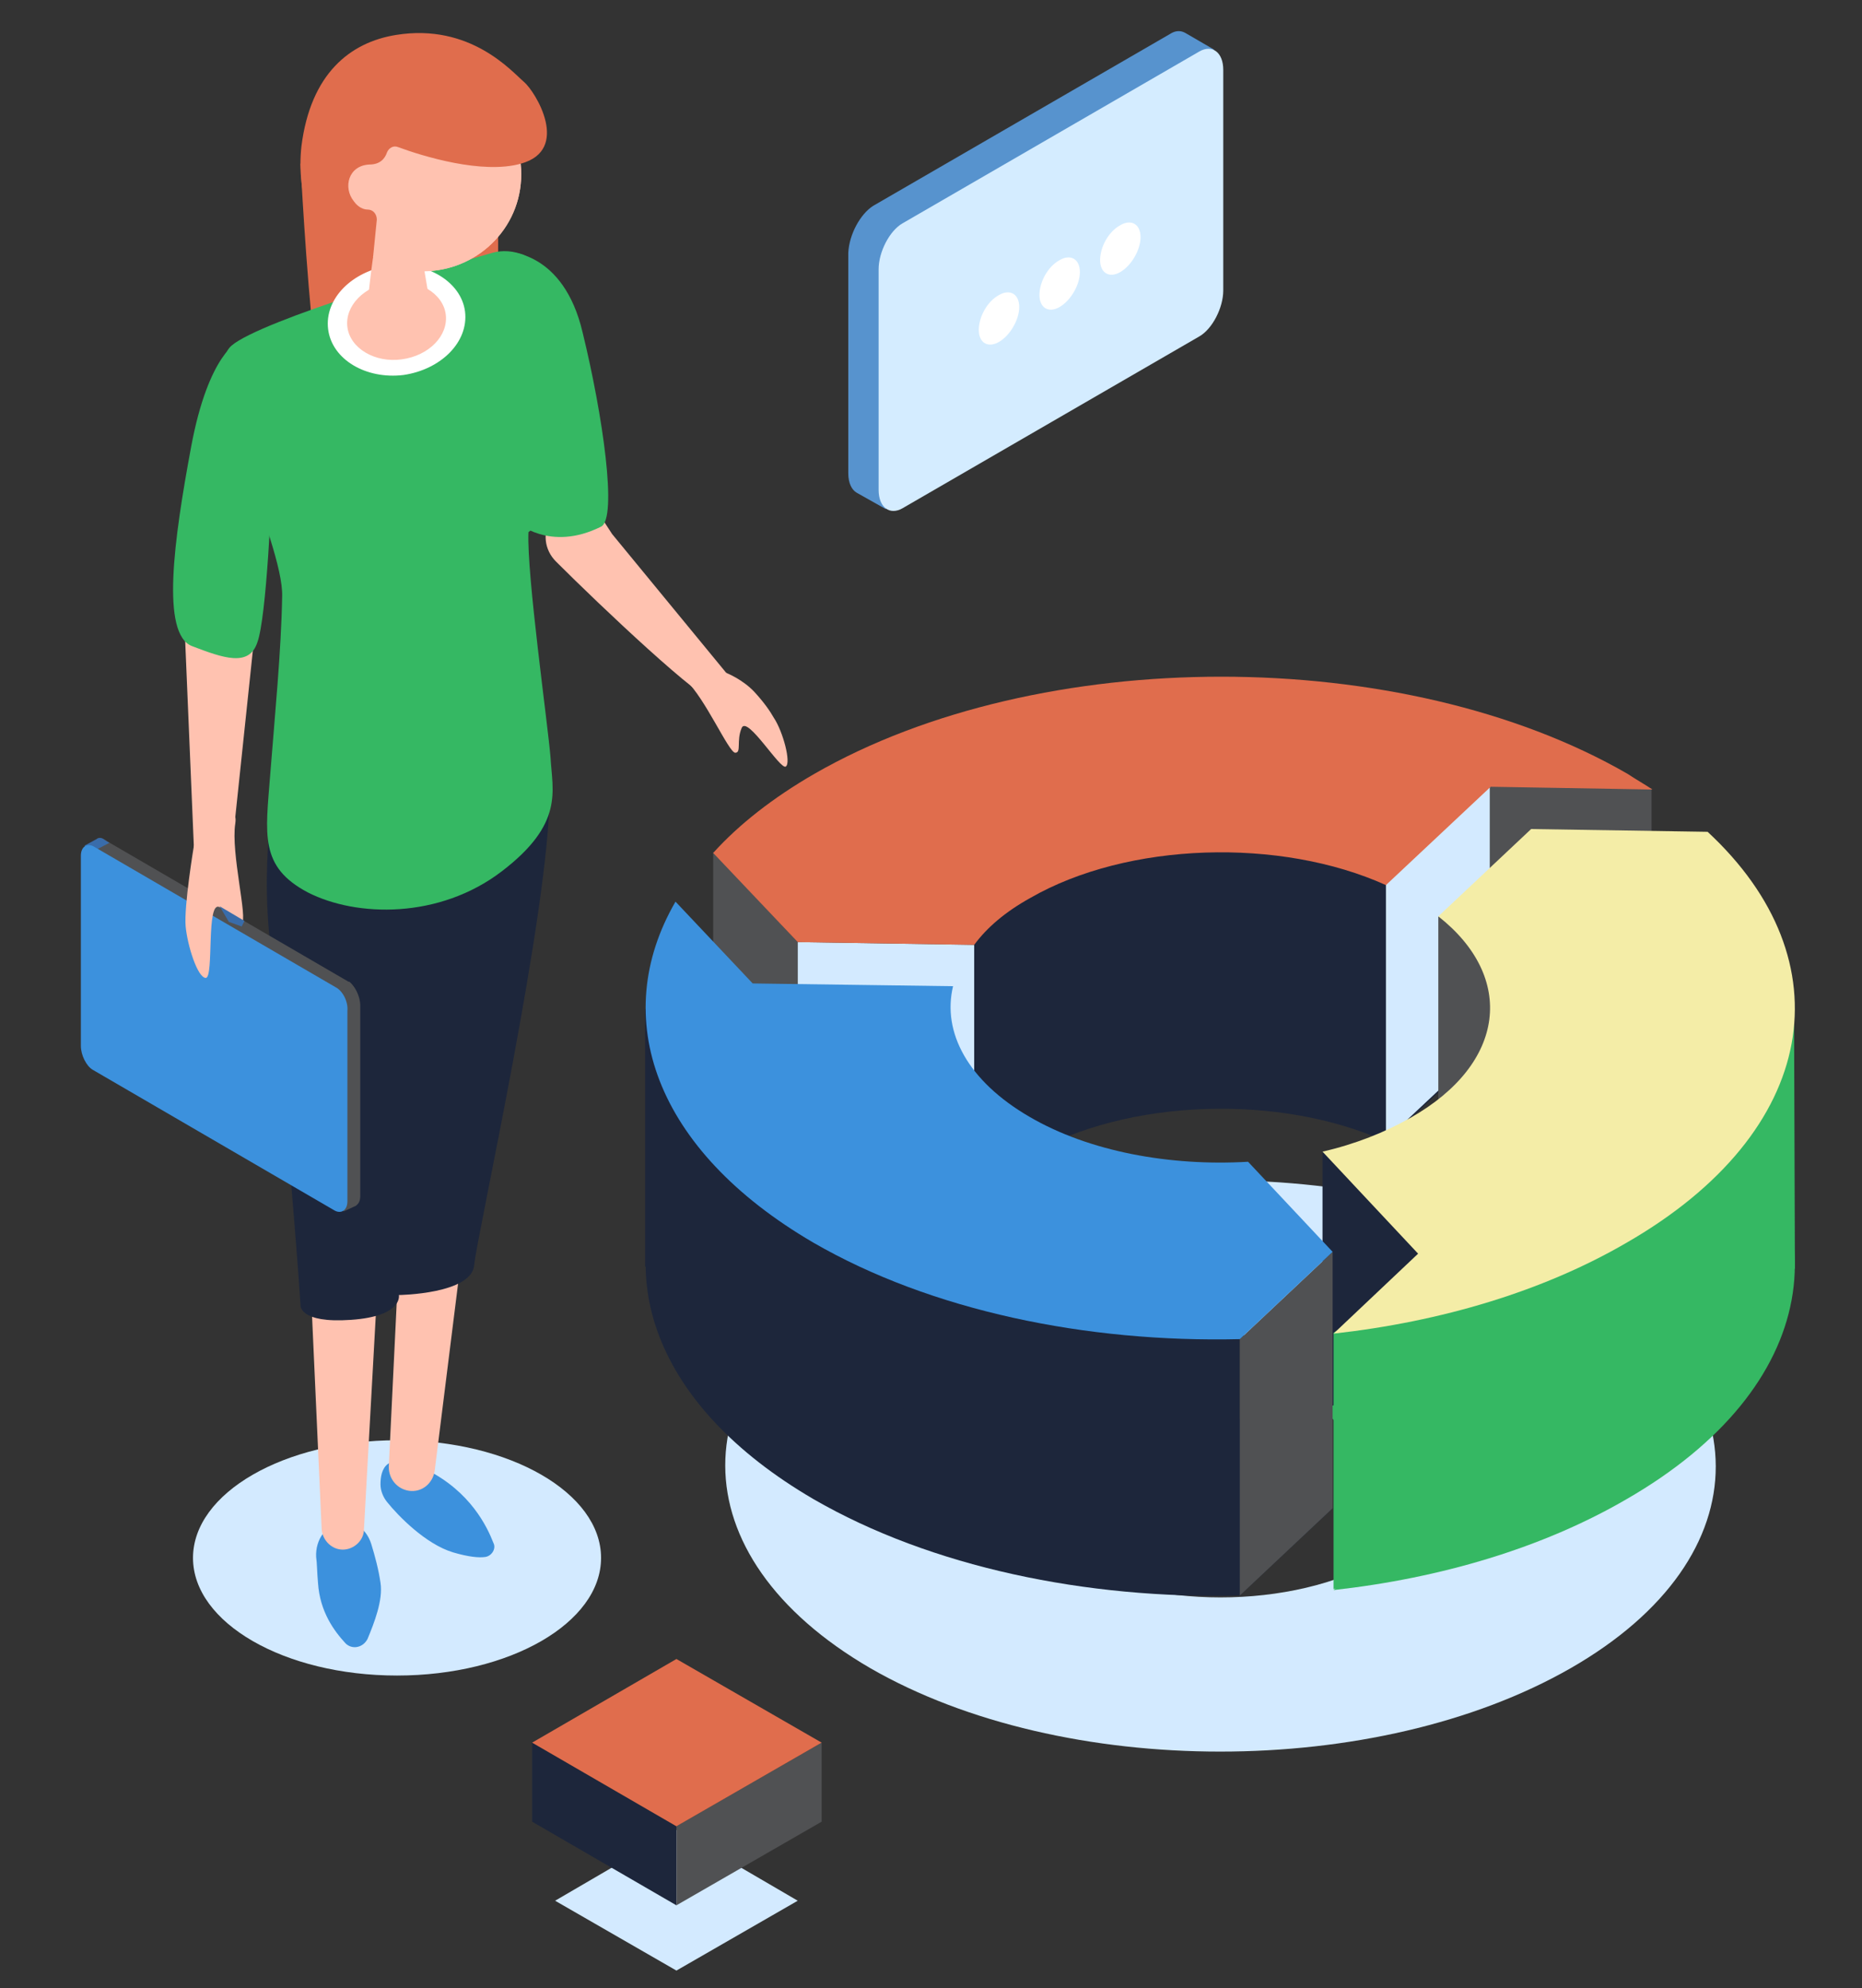 <?xml version="1.0" encoding="utf-8"?>
<!-- Generator: Adobe Illustrator 23.0.6, SVG Export Plug-In . SVG Version: 6.00 Build 0)  -->
<svg version="1.1" xmlns="http://www.w3.org/2000/svg" xmlns:xlink="http://www.w3.org/1999/xlink" x="0px" y="0px"
	 viewBox="0 0 202.6 216.3" style="enable-background:new 0 0 202.6 216.3;" xml:space="preserve">
<rect x="0" y="0" width="202.6" height="216.3" fill="#333333" stroke="none"/>
<style type="text/css">
	.st0{opacity:0.1;fill:#35B863;}
	.st1{fill:#3C91DD;}
	.st2{fill:#1D263B;}
	.st3{fill:#505153;}
	.st4{fill:#F4EDA7;}
	.st5{fill:#D3EAFF;}
	.st6{fill:#E06D4D;}
	.st7{fill:#35B863;}
	.st8{fill:#FFFBDB;}
	.st9{fill:#EDF3E5;}
	.st10{fill:#313538;}
	.st11{fill:#7D878F;}
	.st12{clip-path:url(#SVGID_2_);}
	.st13{clip-path:url(#SVGID_4_);}
	.st14{clip-path:url(#SVGID_6_);}
	.st15{clip-path:url(#SVGID_8_);}
	.st16{fill:#FFFFFF;}
	.st17{fill:#99B3B3;}
	.st18{fill:#718585;}
	.st19{fill:#CB206A;}
	.st20{fill:#F9AFB6;}
	.st21{enable-background:new    ;}
	.st22{fill:#2E5C81;}
	.st23{clip-path:url(#SVGID_12_);}
	.st24{fill:none;}
	.st25{fill:#D1DDFF;}
	.st26{fill:#827C7B;}
	.st27{fill:#D2C8C6;}
	.st28{fill:#1E5D9D;}
	.st29{fill:#61A1F0;}
	.st30{fill:#132146;}
	.st31{fill:#FF5023;}
	.st32{fill:#FF9911;}
	.st33{fill:#943EC7;}
	.st34{fill:#444738;}
	.st35{fill:#FF4F12;}
	.st36{fill:#62B70F;}
	.st37{fill:#59A8EF;}
	.st38{fill:#053A70;}
	.st39{fill:#7BC7FF;}
	.st40{fill:#81BAD4;}
	.st41{fill:#AED8E8;}
	.st42{fill:#E8AE00;}
	.st43{fill:#303030;}
	.st44{clip-path:url(#SVGID_14_);fill:#EBF7F0;}
	.st45{fill:#36B863;}
	.st46{fill:#4F5254;}
	.st47{fill:#EDF2E5;}
	.st48{fill:#F5EDA6;}
	.st49{fill:#1C263B;}
	.st50{fill:#E06E4D;}
	.st51{fill:#D4EBFF;}
	.st52{fill:#3D91DE;}
	.st53{fill:url(#SVGID_15_);}
	.st54{fill:#6B5BDF;}
	.st55{fill:url(#SVGID_16_);}
	.st56{fill:#EDAC01;}
	.st57{fill:#BA2027;}
	.st58{fill:#FF5F4F;}
	.st59{fill:#7AB2BC;}
	.st60{fill:#FFEE40;}
	.st61{fill:#F28F8F;}
	.st62{fill:#FFA8A7;}
	.st63{fill:#D9EEFF;}
	.st64{fill:#27DEBF;}
	.st65{opacity:0.7;}
	.st66{fill:#C1E4FF;}
	.st67{fill:#1BBC9D;}
	.st68{fill:none;stroke:#1D263B;stroke-width:0.5;stroke-miterlimit:10;}
	.st69{fill:#DCEEFF;}
	.st70{fill-rule:evenodd;clip-rule:evenodd;fill:#F4EDA7;}
	.st71{fill-rule:evenodd;clip-rule:evenodd;fill:#3C91DD;}
	.st72{fill-rule:evenodd;clip-rule:evenodd;fill:#35B863;}
	.st73{fill-rule:evenodd;clip-rule:evenodd;fill:#505153;}
	.st74{fill-rule:evenodd;clip-rule:evenodd;fill:#D3EAFF;}
	.st75{fill:#30BFBF;}
	.st76{fill:url(#SVGID_17_);}
	.st77{fill:#016EF1;}
	.st78{fill:#090C0C;}
	.st79{fill:#1E2323;}
	.st80{opacity:0.2;fill:#BADFE8;enable-background:new    ;}
	.st81{fill:#D4D8D8;}
	.st82{fill:#FFFFFF;enable-background:new    ;}
	.st83{fill-rule:evenodd;clip-rule:evenodd;fill:url(#SVGID_18_);}
	.st84{fill-rule:evenodd;clip-rule:evenodd;fill:#EDF3E5;}
	.st85{fill-rule:evenodd;clip-rule:evenodd;fill:#E06D4D;}
	.st86{fill-rule:evenodd;clip-rule:evenodd;fill:#1D263B;}
	.st87{fill-rule:evenodd;clip-rule:evenodd;fill:#FFFFFF;}
	.st88{fill-rule:evenodd;clip-rule:evenodd;fill:#F9AFB6;}
	.st89{opacity:0.35;fill-rule:evenodd;clip-rule:evenodd;fill:#0960AC;}
	.st90{opacity:0.3;fill-rule:evenodd;clip-rule:evenodd;fill:#1D263B;}
	.st91{opacity:0.35;fill-rule:evenodd;clip-rule:evenodd;fill:#17ACC8;}
	.st92{fill-rule:evenodd;clip-rule:evenodd;fill:#E7A376;}
	.st93{fill-rule:evenodd;clip-rule:evenodd;fill:#FFA698;}
	.st94{fill-rule:evenodd;clip-rule:evenodd;fill:#D0E7FF;}
	.st95{fill:#455A64;}
	.st96{fill:#FAFAFA;}
	.st97{fill:#EBEBEB;}
	.st98{fill:#E0E0E0;}
	.st99{opacity:0.1;}
	.st100{opacity:0.4;fill:#FFFFFF;}
	.st101{opacity:0.7;fill:#FFFFFF;}
	.st102{fill:#16572A;}
	.st103{fill:#CC125A;}
	.st104{fill:#FF5284;}
	.st105{fill:#FFFFFF;stroke:#35B863;stroke-miterlimit:10;}
	.st106{fill:none;stroke:#35B863;stroke-linecap:round;stroke-linejoin:round;stroke-miterlimit:10;}
	.st107{fill:none;stroke:#35B863;stroke-linecap:round;stroke-linejoin:round;}
	.st108{fill:none;stroke:#35B863;stroke-linecap:round;stroke-linejoin:round;stroke-dasharray:0,2.924;}
	.st109{fill:url(#SVGID_19_);}
	.st110{opacity:0.6;fill:#FFFFFF;}
	.st111{fill:#F2CAAA;}
	.st112{fill:#E1E2E3;}
	.st113{fill:#302B2D;}
	.st114{fill:url(#SVGID_20_);}
	.st115{fill:#F5D4B3;}
	.st116{fill:#EBC4A5;}
	.st117{fill:#C7C7C7;}
	.st118{fill:none;stroke:#E06D4D;stroke-linecap:round;stroke-linejoin:round;}
	.st119{fill:none;stroke:#E06D4D;stroke-linecap:round;stroke-linejoin:round;stroke-dasharray:0,3.137;}
	.st120{fill:none;stroke:#E06D4D;stroke-linecap:round;stroke-linejoin:round;stroke-dasharray:0,2.935;}
	.st121{fill:none;stroke:#E06D4D;stroke-linecap:round;stroke-linejoin:round;stroke-dasharray:0,3.107;}
	.st122{fill:none;stroke:#E06D4D;stroke-linecap:round;stroke-linejoin:round;stroke-dasharray:0,2.988;}
	.st123{fill:none;stroke:#E06D4D;stroke-linecap:round;stroke-linejoin:round;stroke-miterlimit:10;}
	.st124{fill:#D29FFF;}
	.st125{fill:#983BE9;}
	.st126{fill:#95D359;}
	.st127{fill:#C13D1A;}
	.st128{fill:#DB5126;}
	.st129{fill:#EF602E;}
	.st130{fill:#FCB28D;}
	.st131{fill:#F09365;}
	.st132{fill:#021340;}
	.st133{fill:#FCA579;}
	.st134{fill:#FFEB8A;}
	.st135{fill:#FFD217;}
	.st136{fill:#007A6E;}
	.st137{opacity:0.5;fill:#FFFFFF;}
	.st138{fill-rule:evenodd;clip-rule:evenodd;fill:#301D19;}
	.st139{fill:#FEAC15;}
	.st140{fill:#0669BF;}
	.st141{fill:none;stroke:#1D263B;stroke-width:0.5;stroke-linecap:round;stroke-linejoin:round;stroke-miterlimit:10;}
	.st142{fill:#F7E041;}
	.st143{fill:#E9662C;}
	.st144{fill:#D36BC5;}
	.st145{fill:#A4C639;}
	.st146{fill:none;stroke:#FFFFFF;stroke-miterlimit:10;}
	.st147{opacity:0.8;fill:#0C401E;enable-background:new    ;}
	.st148{clip-path:url(#SVGID_25_);}
	.st149{opacity:0.4;clip-path:url(#SVGID_26_);fill:#0C401E;enable-background:new    ;}
	.st150{opacity:0.8;clip-path:url(#SVGID_26_);fill:#0C401E;enable-background:new    ;}
	.st151{clip-path:url(#SVGID_26_);fill:#0C401E;}
	.st152{fill-rule:evenodd;clip-rule:evenodd;fill:#FDFFFF;}
	.st153{fill-rule:evenodd;clip-rule:evenodd;fill:#575756;}
	.st154{fill-rule:evenodd;clip-rule:evenodd;fill:#E7AA73;}
	.st155{fill-rule:evenodd;clip-rule:evenodd;fill:#9C9C9B;}
	.st156{fill-rule:evenodd;clip-rule:evenodd;fill:#D9D9D9;}
	.st157{fill-rule:evenodd;clip-rule:evenodd;fill:#296AAD;}
	.st158{fill-rule:evenodd;clip-rule:evenodd;fill:#3C3C3B;}
	.st159{fill-rule:evenodd;clip-rule:evenodd;fill:#253639;}
	.st160{opacity:0.1;fill-rule:evenodd;clip-rule:evenodd;fill:#FFFFFF;}
	.st161{opacity:0.9;fill-rule:evenodd;clip-rule:evenodd;fill:#FFFFFF;}
	.st162{opacity:0.8;fill-rule:evenodd;clip-rule:evenodd;fill:#FFFFFF;}
	.st163{opacity:0.7;fill-rule:evenodd;clip-rule:evenodd;fill:#FFFFFF;}
	.st164{opacity:0.6;fill-rule:evenodd;clip-rule:evenodd;fill:#FFFFFF;}
	.st165{opacity:0.5;fill-rule:evenodd;clip-rule:evenodd;fill:#FFFFFF;}
	.st166{opacity:0.4;fill-rule:evenodd;clip-rule:evenodd;fill:#FFFFFF;}
	.st167{opacity:0.3;fill-rule:evenodd;clip-rule:evenodd;fill:#FFFFFF;}
	.st168{opacity:0.2;fill-rule:evenodd;clip-rule:evenodd;fill:#FFFFFF;}
	.st169{fill:url(#SVGID_27_);}
	.st170{fill:url(#SVGID_28_);}
	.st171{fill:url(#SVGID_29_);}
	.st172{clip-path:url(#SVGID_31_);fill:#D3EAFF;}
	.st173{fill:#EAEFFF;}
	.st174{fill:#333333;}
	.st175{fill:url(#SVGID_32_);}
	.st176{fill:url(#SVGID_33_);}
	.st177{fill:url(#SVGID_34_);}
	.st178{fill:url(#SVGID_35_);}
	.st179{fill:url(#SVGID_36_);}
	.st180{fill:#7F7358;}
	.st181{fill:url(#SVGID_37_);}
	.st182{fill:url(#SVGID_38_);}
	.st183{fill:url(#SVGID_39_);}
	.st184{fill:url(#SVGID_40_);}
	.st185{fill:url(#SVGID_41_);}
	.st186{fill:url(#SVGID_42_);}
	.st187{fill:url(#SVGID_43_);}
	.st188{fill:url(#SVGID_44_);}
	.st189{clip-path:url(#XMLID_6_);enable-background:new    ;}
	.st190{fill:#5B5B5B;}
	.st191{fill:#575757;}
	.st192{fill:#555555;}
	.st193{fill:#525252;}
	.st194{fill:#505050;}
	.st195{fill:#4D4D4D;}
	.st196{clip-path:url(#XMLID_10_);enable-background:new    ;}
	.st197{fill:#424242;}
	.st198{fill:#444444;}
	.st199{clip-path:url(#XMLID_11_);enable-background:new    ;}
	.st200{fill:#484A4C;}
	.st201{fill:#4C433C;}
	.st202{fill:#8BEAFF;}
	.st203{fill:#FFA834;}
	.st204{fill:#FED322;}
	.st205{fill:#D07400;}
	.st206{fill:#396CAA;}
	.st207{fill:#2E7DA2;}
	.st208{fill:#225A7C;}
	.st209{opacity:0.6;fill:#C7F1FF;}
	.st210{opacity:0.8;}
	.st211{fill:#7D7D7D;}
	.st212{fill:#D4ECFF;}
	.st213{fill:#FFC2B0;}
	.st214{fill:#274F89;}
	.st215{fill:#5793CE;}
</style>
<g id="Layer_1">
</g>
<g id="Layer_2">
</g>
<g id="Layer_3">
	<path class="st5" d="M170.9,137.5c-21-12.1-55.1-12.1-76.2,0s-21,31.8,0,44c21,12.1,55.1,12.1,76.2,0S191.9,149.7,170.9,137.5z
		 M150.3,169.6c-9.7,5.6-25.3,5.6-35,0s-9.7-14.6,0-20.2c9.7-5.6,25.3-5.6,35,0C160,155,160,164.1,150.3,169.6z"/>
	<path class="st2" d="M86.8,130.4l19.2,0.3c1.4-1.9,3.4-3.6,6.1-5.1c10.6-6.1,27.2-6.6,38.7-1.4l11.4-10.7l17.6,0.3
		c-0.9-0.6-1.8-1.1-2.7-1.7c-24.4-14.1-64-14.1-88.5,0c-4.5,2.6-8.2,5.5-11,8.6L86.8,130.4z"/>
	<polygon class="st3" points="179.7,85.8 179.7,113.7 162.1,113.4 162.1,85.5 	"/>
	<polygon class="st5" points="150.7,96.2 150.7,124.1 162.1,113.4 162.1,85.5 	"/>
	<path class="st2" d="M106,102.8v27.9l25.3-20.6l19.5,14.1V96.2l-17.9-8.7c0,0-24.7,7.6-26,7.9C105.5,95.7,106,102.8,106,102.8z"/>
	<polygon class="st5" points="86.8,102.5 86.8,130.4 106,130.7 106,102.8 	"/>
	<polygon class="st3" points="77.6,92.7 77.6,120.6 86.8,130.4 86.8,102.5 	"/>
	<path class="st6" d="M86.8,102.5l19.2,0.3c1.4-1.9,3.4-3.6,6.1-5.1c10.6-6.1,27.2-6.6,38.7-1.4l11.4-10.7l17.6,0.3
		c-0.9-0.6-1.8-1.1-2.7-1.7c-24.4-14.1-64-14.1-88.5,0c-4.5,2.6-8.2,5.5-11,8.6L86.8,102.5z"/>
	<path class="st3" d="M156.5,99.7v25.6l16.6-4c0,0-1-15-1.3-15.4C171.4,105.5,156.5,99.7,156.5,99.7z"/>
	<path class="st2" d="M143.9,125.3v27.9l1.8,1.9l11.7-6.8c0,0-1.8-21.3-2-21.7C155.2,126.2,143.9,125.3,143.9,125.3z"/>
	<path class="st7" d="M166.6,118.1l-10.1,9.5c8.4,6.6,7.4,16-3,21.9c-2.8,1.6-6.1,2.9-9.6,3.7l10.4,11.1l-9.2,8.7
		c11.7-1.3,22.8-4.6,31.9-9.9c21-12.1,23.9-30.7,8.8-44.7L166.6,118.1z"/>
	<polygon class="st7" points="145.1,145 145.1,172.9 167.9,164.1 195.3,138 195.2,108.3 166.2,131.3 	"/>
	<path class="st4" d="M166.6,90.2l-10.1,9.5c8.4,6.6,7.4,16-3,21.9c-2.8,1.6-6.1,2.9-9.6,3.7l10.4,11.1l-9.2,8.7
		c11.7-1.3,22.8-4.6,31.9-9.9c21-12.1,23.9-30.7,8.8-44.7L166.6,90.2z"/>
	<path class="st2" d="M145,164.1l-9.2-9.8c-8.5,0.5-17.3-1.1-23.8-4.9c-6.7-3.9-9.5-9.2-8.3-14.2l-21.8-0.3l-8.4-8.9
		c-7.3,12.6-2.3,27,15,37.1c12.8,7.4,29.7,10.9,46.4,10.5L145,164.1z"/>
	<polygon class="st2" points="134.9,145.7 134.9,173.6 70.2,137.8 70.2,109.8 79.7,113.7 	"/>
	<polygon class="st3" points="145,136.2 145,164.1 134.9,173.6 134.9,145.7 	"/>
	<path class="st1" d="M145,136.2l-9.2-9.8c-8.5,0.5-17.3-1.1-23.8-4.9c-6.7-3.9-9.5-9.2-8.3-14.2L81.9,107l-8.4-8.9
		c-7.3,12.6-2.3,27,15,37.1c12.8,7.4,29.7,10.9,46.4,10.5L145,136.2z"/>
	<path class="st215" d="M95,22.4l32.3-18.7c0.6-0.4,1.2-0.4,1.7-0.1c0,0,0,0,0,0l3.1,1.8c0,0-1.4,0.5-2.2,0.8v23.6
		c0,1.9-1.2,4.1-2.6,5L96.4,52.6v2.8l-3.2-1.8l0,0c-0.5-0.3-0.9-1-0.9-2.1v-24C92.4,25.5,93.6,23.3,95,22.4z"/>
	<path class="st212" d="M98.2,55.3l32.3-18.7c1.4-0.8,2.6-3.1,2.6-5v-24c0-1.9-1.2-2.8-2.6-2L98.2,24.3c-1.4,0.8-2.6,3.1-2.6,5v24
		C95.6,55.2,96.8,56.1,98.2,55.3z"/>
	<path class="st16" d="M119.7,28.3c0,1.4,1,2,2.2,1.3c1.2-0.7,2.2-2.4,2.2-3.8c0-1.4-1-2-2.2-1.3C120.6,25.2,119.7,26.9,119.7,28.3z
		"/>
	<path class="st16" d="M113.1,32.1c0,1.4,1,2,2.2,1.3c1.2-0.7,2.2-2.4,2.2-3.8c0-1.4-1-2-2.2-1.3C114,29,113.1,30.7,113.1,32.1z"/>
	<path class="st16" d="M106.5,35.9c0,1.4,1,2,2.2,1.3c1.2-0.7,2.2-2.4,2.2-3.8c0-1.4-1-2-2.2-1.3C107.4,32.8,106.5,34.5,106.5,35.9z
		"/>
	<ellipse class="st5" cx="43.2" cy="169.5" rx="22.2" ry="12.8"/>
	<path class="st6" d="M32.7,17.8c0,0,0.6,11.8,1.5,19.7c0.9,7.9,20-6.1,20-6.1v-9L32.7,17.8z"/>
	<path class="st1" d="M41.4,161.5c0,0.7,0.3,1.4,0.7,1.9c1.2,1.5,4.2,4.6,7.2,5.5c1.7,0.5,2.8,0.6,3.5,0.5c0.7-0.1,1.2-0.9,0.9-1.5
		c-0.7-1.8-2.5-5.6-7.3-8C41.9,157.6,41.4,160,41.4,161.5z"/>
	<path class="st1" d="M37.1,165.6c1.5-0.2,2.8,0.8,3.3,2.4c0.4,1.3,0.8,2.8,1,4.2c0.3,1.9-0.7,4.4-1.4,6.1c-0.5,1-1.7,1.2-2.4,0.5
		c-1.2-1.3-2.8-3.4-3-6.6c-0.1-1.1-0.1-2.1-0.2-2.8C34.3,167.5,35.5,165.9,37.1,165.6L37.1,165.6z"/>
	<path class="st213" d="M33.9,142l1.1,24.4c0.1,1.2,1.1,2.2,2.3,2.2l0,0c1.2,0,2.3-1,2.3-2.2l1.5-27.1L33.9,142z"/>
	<path class="st213" d="M50,138.4l-2.7,21.6c-0.2,1.4-1.4,2.4-2.8,2.2l0,0c-1.3-0.2-2.2-1.3-2.2-2.6l1.1-22.7L50,138.4z"/>
	<path class="st2" d="M29.3,90.4c0,0-0.6,5.4,0,11.3c0.6,5.9,3,33.6,3.4,40.3c0,0-0.2,2,5.5,1.6c5.7-0.4,5.2-2.7,5.2-2.7
		s8-0.1,8.2-3.3c0.3-3.2,8.2-38.6,8.2-51.3L29.3,90.4z"/>
	<path class="st213" d="M62.7,52.1l3.9,6L80,74.4c0,0-0.5,1.5-2.1,1.9c-1.3,0.3-12.6-10.4-17.4-15.2c-1.3-1.3-1.5-3.2-0.5-4.8
		L62.7,52.1z"/>
	<path class="st7" d="M55.1,27.4c0,0,6.2-0.2,8.3,8.8c2.2,9,3.8,20.2,2,21.1c-5.6,2.8-9.2-0.5-9.2-0.5L55.1,27.4z"/>
	<path class="st7" d="M56.9,27.7c-1.1-0.4-2.2-0.5-3.3-0.2c-5.3,1.5-25.1,7.3-28.4,10.1c-3.8,3.2,5.7,21.4,5.5,27.3
		c-0.1,5.9-0.8,13-1.3,19.4c-0.5,6.5-1.2,10,4.1,12.8c5.3,2.7,14.3,2.9,21.1-2.3c6.8-5.2,5.5-8.7,5.3-12.4
		c-0.3-3.7-2.6-19.9-2.4-24.5c0,0,2.4-1.8,4.1-4.8c1.8-3-1.4-8.5-2.6-12.1c-1.3-3.6,0.7-7.7,0.3-10.6C59,29,58.1,28.2,56.9,27.7z"/>
	<path class="st16" d="M50.6,33.9c0.4,3.3-2.6,6.3-6.7,6.9c-4.1,0.5-7.8-1.7-8.2-5c-0.4-3.3,2.6-6.3,6.7-6.9
		C46.5,28.4,50.2,30.7,50.6,33.9z"/>
	<path class="st213" d="M48.5,34.2c0.3,2.3-1.8,4.5-4.8,4.9c-2.9,0.4-5.6-1.2-5.9-3.5c-0.3-2.3,1.8-4.5,4.8-4.9
		C45.5,30.3,48.2,31.9,48.5,34.2z"/>
	<path class="st213" d="M45.5,26.5c0,0-3.6-2.9-4.3-1.5C40.6,26.6,40,33,40,33l7.1,1.9L46,28.4C46,28.4,47.4,27.2,45.5,26.5z"/>
	<path class="st213" d="M56.7,19.5c-0.3,5.9-5.4,10.3-11.2,10s-10.3-5.4-10-11.2c0.3-5.9,5.4-10.3,11.2-10
		C52.5,8.6,57,13.7,56.7,19.5z"/>
	<path class="st213" d="M56.7,19.5c-0.3,5.9-5.4,10.3-11.2,10s-10.3-5.4-10-11.2c0.3-5.9,5.4-10.3,11.2-10
		C52.5,8.6,57,13.7,56.7,19.5z"/>
	<polygon class="st213" points="19.9,63.8 21.1,92.3 25.2,92.7 27.9,67.1 	"/>
	<path class="st7" d="M26,37.1c0,0-3.3,1.3-5.2,11.5c-1.9,10.2-3.3,20.4,0.1,21.7s6.2,2.3,7.1-0.4c1-2.7,1.6-15.9,1.7-20.6
		C29.8,44.6,30,38,26,37.1z"/>
	<path class="st213" d="M79,73.2c0,0,1.8,0.7,3.1,2.1c1.1,1.2,1.7,2.1,2.1,2.8c1,1.5,1.9,4.9,1.3,5.3c-0.6,0.4-4.2-5.6-4.8-4.2
		c-0.6,1.4,0,2.7-0.7,2.7c-0.7,0-3.3-6-5.4-7.9C72.5,72.1,79,73.2,79,73.2z"/>
	<path class="st3" d="M37.4,131.8l-2.2-2.9l-23.2-13.5c-0.7-0.4-1.3-1.6-1.3-2.6l0-19l-1.3-1.7l1.3-0.7l0,0c0.2-0.2,0.6-0.2,0.9,0.1
		l26.3,15.3c0.7,0.4,1.3,1.6,1.3,2.6l0,20.7c0,0.6-0.2,0.9-0.5,1.1l0,0L37.4,131.8z"/>
	<path class="st3" d="M21.3,120.9l-1.7-1l-9.1-15.7l0-10.3l-1.3-1.7l1.3-0.7l0,0c0.2-0.2,0.6-0.2,0.9,0.1l26.3,15.3
		c0.4,0.2,0.7,0.7,1,1.2L21.3,120.9z"/>
	<path class="st206" d="M9.8,92.8l-0.6-0.8l1.3-0.7l0,0c0.2-0.2,0.6-0.2,0.9,0.1l0.5,0.3L9.8,92.8z"/>
	<path class="st3" d="M38,106.8c0.6,0.5,1,1.4,1.1,2.2l-2.6,1.5l-1.2-2.1L38,106.8z"/>
	<path class="st1" d="M36.5,107.4L10.2,92.1c-0.7-0.4-1.4,0-1.4,1l0,20.7c0,1,0.6,2.2,1.3,2.6l26.3,15.3c0.7,0.4,1.4,0,1.4-1l0-20.7
		C37.9,109,37.3,107.8,36.5,107.4z"/>
	<path class="st213" d="M21.1,92c0,0-1.1,6.6-0.9,8.8c0.2,2.1,1.3,5.6,2.2,5.6c0.9-0.1,0-8.5,1.5-7.7c1.5,0.8,1.7,2.3,2.4,1.8
		c0.7-0.5-1.2-7.7-0.7-10.9C26.1,86.4,21.1,92,21.1,92z"/>
	<path class="st6" d="M57,8.9c-1.3-1.1-5.8-6.4-13.9-5.1C38.1,4.6,33.8,8,32.8,15.9c-0.6,5.3,1.3,10.6,4.9,14.4
		c0.2-0.1,0.4-0.2,0.6-0.3c2-1.3,2.3-2.1,2.3-2.1l0.4-4c0-0.6-0.4-1.1-1-1.1c-0.4,0-1-0.2-1.5-0.9c-1.2-1.5-0.6-3.9,1.7-4
		c1.2,0,1.7-0.7,1.9-1.3c0.2-0.5,0.7-0.8,1.2-0.6c2.7,1,9.2,3,13.4,1.8C62.1,16.3,58.3,10,57,8.9z"/>
	<polygon class="st206" points="26.6,100.2 23.9,98.6 24.9,100.3 26.3,100.8 	"/>
	<polygon class="st5" points="60.4,206.8 73.6,199.1 86.8,206.8 73.6,214.4 	"/>
	<polygon class="st2" points="73.6,207.3 73.6,198.7 57.9,189.6 57.9,198.2 	"/>
	<polygon class="st3" points="73.6,198.7 89.4,189.6 89.4,198.2 73.6,207.3 	"/>
	<polygon class="st6" points="57.9,189.6 73.6,180.5 89.4,189.6 73.6,198.7 	"/>
</g>
</svg>
